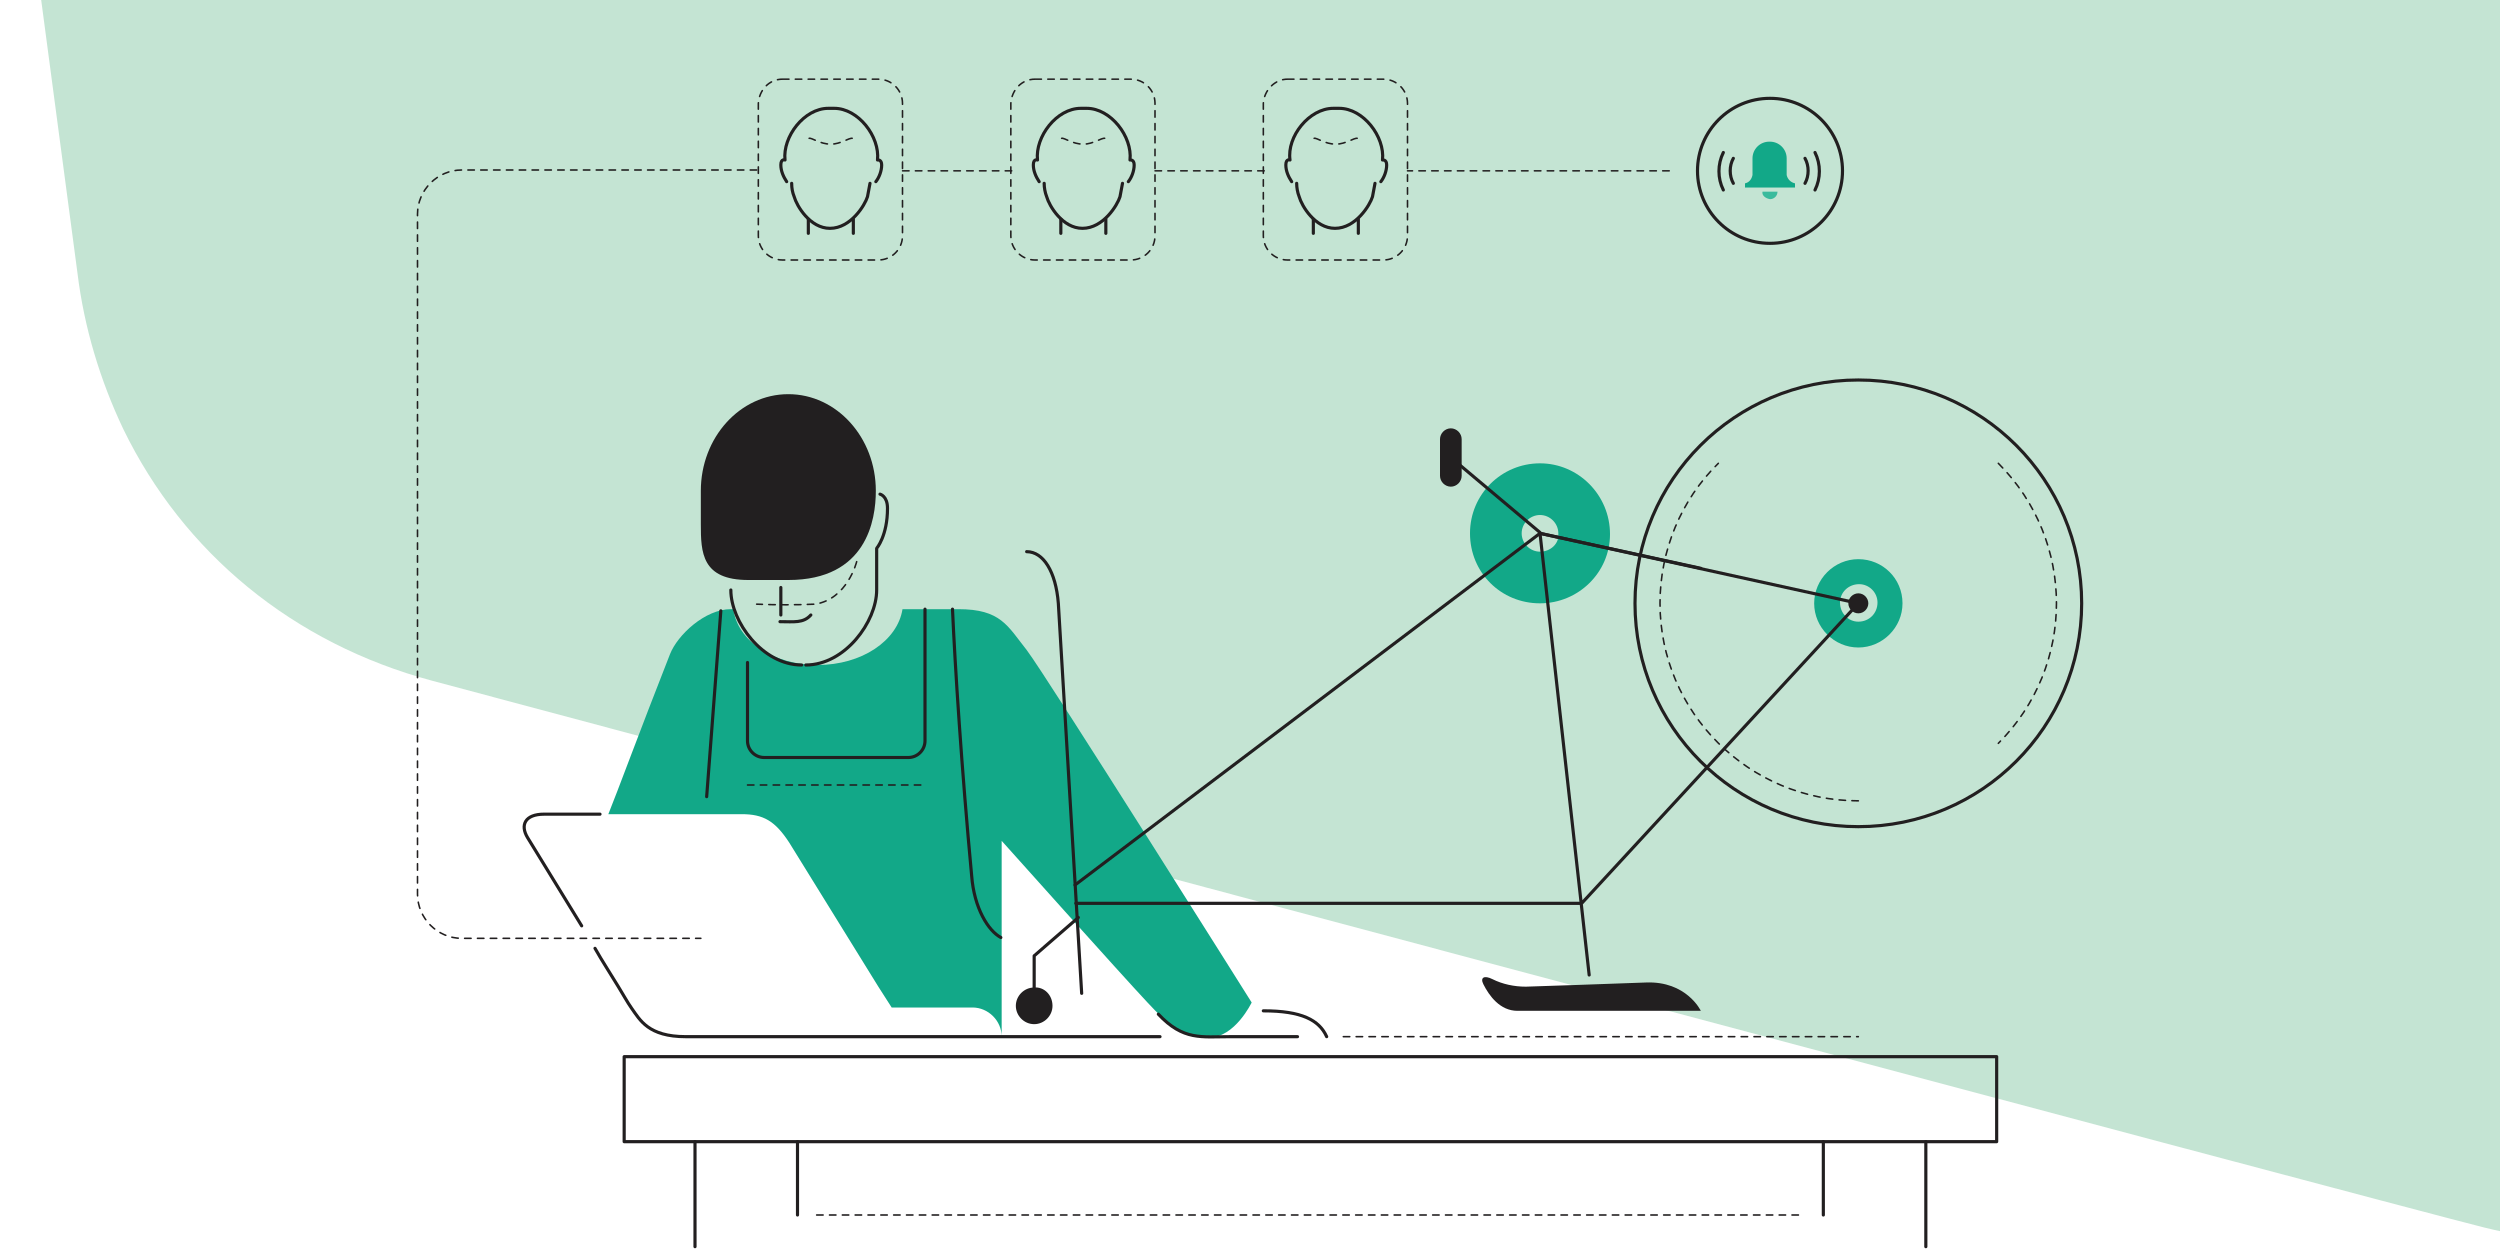 <?xml version="1.0" encoding="utf-8"?>
<!-- Generator: Adobe Illustrator 25.2.0, SVG Export Plug-In . SVG Version: 6.00 Build 0)  -->
<svg version="1.1" id="Layer_1" xmlns="http://www.w3.org/2000/svg" xmlns:xlink="http://www.w3.org/1999/xlink" x="0px" y="0px"
	 viewBox="0 0 300 150" style="enable-background:new 0 0 300 150;" xml:space="preserve">
<style type="text/css">
	.st0{clip-path:url(#SVGID_2_);}
	.st1{fill:#C4E4D3;}
	.st2{fill:#12A888;}
	.st3{fill:#3ABB9D;}
	.st4{fill:#221F20;}
	.st5{fill:none;stroke:#221F20;stroke-width:0.19;stroke-linecap:round;stroke-miterlimit:10;stroke-dasharray:0.77;}
	.st6{fill:none;stroke:#221F20;stroke-width:0.38;stroke-linecap:round;stroke-linejoin:round;}
</style>
<g id="shapes">
	<g>
		<defs>
			<rect id="SVGID_1_" width="300" height="150"/>
		</defs>
		<clipPath id="SVGID_2_">
			<use xlink:href="#SVGID_1_"  style="overflow:visible;"/>
		</clipPath>
		<g class="st0">
			<path class="st1" d="M51.9,81.7c34.4,9.2,234.6,62.7,246.2,65.6c11.6,2.9,23.9,2.1,35-2.4l7.1-3.4c13.3-7.6,23-20.2,26.9-35
				c1.2-4.6,43.8-167.4,43.8-167.4c3.4-13,2.2-26.8-3.5-39.1l-1.2-2.4c-5.2-10.1-13.3-18.5-23.2-24.1l-356-202.2
				c-7.9-4.4-17-6.2-25.9-5.1l-1.6,0.2l-19.8,2.6c-1.2,0.2-2.9,0.4-5.3,0.7l-0.2,0.1l-12.3,1.6l-0.9,0.4l4.3,32.4
				C-19.9-186.2-5.2-76.7,9.3,32.8c0.8,6.5,2.7,12.8,5.5,18.7C22,66.3,35.1,77.2,51.9,81.7"/>
		</g>
	</g>
</g>
<g id="content">
	<g id="solid_shapes">
		<path class="st2" d="M223,67.1c-2.9,0-5.3,2.4-5.3,5.3c0,2.9,2.4,5.3,5.3,5.3c2.9,0,5.3-2.4,5.3-5.3c0,0,0,0,0,0l0,0
			C228.3,69.4,225.9,67.1,223,67.1L223,67.1z M223,74.6c-1.2,0-2.2-1-2.2-2.3c0-1.2,1-2.2,2.3-2.2c1.2,0,2.2,1,2.2,2.2
			C225.3,73.6,224.3,74.6,223,74.6C223,74.6,223,74.6,223,74.6z"/>
		<path class="st2" d="M184.8,55.6c-4.6,0-8.4,3.7-8.4,8.4s3.7,8.4,8.4,8.4c4.6,0,8.4-3.7,8.4-8.3C193.2,59.4,189.4,55.6,184.8,55.6
			L184.8,55.6z M184.8,66.2c-1.2,0-2.2-1-2.2-2.2c0-1.2,1-2.2,2.2-2.2s2.2,1,2.2,2.2c0,0,0,0,0,0.1
			C187.1,65.2,186.1,66.2,184.8,66.2C184.8,66.2,184.8,66.2,184.8,66.2L184.8,66.2z"/>
		<path class="st2" d="M214.4,21v-2c0-1.1-0.9-2-2-2h-0.1c-1.1,0-2,0.9-2,2v2c-0.1,0.5-0.4,0.9-0.9,1v0.5h6V22
			C214.9,21.9,214.5,21.5,214.4,21z"/>
		<path class="st3" d="M212.4,23.9c0.5,0,0.9-0.4,0.9-0.9c0,0,0,0,0,0h-1.8C211.4,23.4,211.8,23.8,212.4,23.9
			C212.3,23.9,212.4,23.9,212.4,23.9z"/>
		<path class="st4" d="M84.1,62.9v-4c0-6.4,4.7-11.6,10.5-11.6s10.5,5.2,10.5,11.6c0,3.5-1.1,10.7-10.5,10.7h-4.8
			C84.2,69.6,84.1,66.3,84.1,62.9z"/>
		<path class="st4" d="M223,73.6c-0.7,0-1.2-0.6-1.2-1.2c0-0.7,0.6-1.2,1.2-1.2c0.7,0,1.2,0.6,1.2,1.2l0,0l0,0
			C224.2,73,223.7,73.6,223,73.6L223,73.6z"/>
		<path class="st4" d="M126.3,120.7c0,1.2-1,2.2-2.2,2.2s-2.2-1-2.2-2.2c0-1.2,1-2.2,2.2-2.2C125.3,118.4,126.3,119.4,126.3,120.7
			C126.3,120.7,126.3,120.7,126.3,120.7z"/>
		<path class="st4" d="M182.1,121.3h22c0,0-1.7-3.6-6.6-3.4c-5.3,0.2-11.4,0.4-14.4,0.5c-1.4,0-2.8-0.3-4-0.9
			c-1-0.5-1.5-0.2-1.1,0.6C178.7,119.5,180,121.3,182.1,121.3z"/>
		<path class="st4" d="M174.1,58.4c-0.7,0-1.3-0.6-1.3-1.3v-4.4c0-0.7,0.6-1.3,1.3-1.3c0.7,0,1.3,0.6,1.3,1.3v4.4
			C175.4,57.8,174.8,58.4,174.1,58.4z"/>
		<path class="st2" d="M123.2,78c-2.3-2.9-3.1-4.9-8.2-4.9h-6.7c-0.6,3.8-4.9,6.7-10.2,6.7s-9.6-2.9-10.1-6.7h-0.3
			c-3.1,0-6.4,3.1-7.3,5.4c-3.7,9.4-6.3,16.5-7.4,19.2H89c2.6,0,4,0.8,5.7,3.4l10.7,17.3l1.6,2.5h9.7c1.9,0,3.5,1.6,3.5,3.5
			c0,0,0,0,0,0l0,0v-23.5c0,0,14.4,16.1,17.5,19.4c2.6,2.8,4.3,4.2,7.4,4.2s5.1-4.2,5.1-4.2S125.5,81,123.2,78z"/>
	</g>
	<g id="dotted_lines">
		<path class="st5" d="M102.8,67.4c0,0-1.1,4.5-5,5.1c-2.3,0.1-4.7,0.1-7,0"/>
		<line class="st5" x1="89.7" y1="94.2" x2="111" y2="94.2"/>
		<path class="st5" d="M223,96.1c-13.1,0-23.8-10.6-23.8-23.7c0-6.3,2.5-12.4,7-16.8"/>
		<path class="st5" d="M239.8,55.6c9.3,9.3,9.3,24.3,0,33.6c0,0,0,0,0,0l0,0"/>
		<line class="st5" x1="121.4" y1="20.5" x2="108.3" y2="20.5"/>
		<line class="st5" x1="151.7" y1="20.5" x2="138.6" y2="20.5"/>
		<line class="st5" x1="200.3" y1="20.5" x2="168.9" y2="20.5"/>
		<line class="st5" x1="98" y1="145.8" x2="216.5" y2="145.8"/>
		<line class="st5" x1="161.2" y1="124.4" x2="223" y2="124.4"/>
		<path class="st5" d="M97.1,16.6c0.3-0.1,1.3,0.7,2.6,0.7l0,0c1.2,0,2.2-0.8,2.6-0.7"/>
		<path class="st5" d="M93.9,9.5h11.5c1.6,0,2.9,1.3,2.9,2.9v15.9c0,1.6-1.3,2.9-2.9,2.9H93.9c-1.6,0-2.9-1.3-2.9-2.9V12.4
			C91.1,10.8,92.3,9.5,93.9,9.5z"/>
		<path class="st5" d="M127.4,16.6c0.3-0.1,1.3,0.7,2.6,0.7l0,0c1.2,0,2.2-0.8,2.6-0.7"/>
		<path class="st5" d="M124.2,9.5h11.5c1.6,0,2.9,1.3,2.9,2.9v15.9c0,1.6-1.3,2.9-2.9,2.9h-11.5c-1.6,0-2.9-1.3-2.9-2.9V12.4
			C121.4,10.8,122.6,9.5,124.2,9.5z"/>
		<path class="st5" d="M157.7,16.6c0.3-0.1,1.3,0.7,2.6,0.7l0,0c1.2,0,2.2-0.8,2.6-0.7"/>
		<path class="st5" d="M154.5,9.5H166c1.6,0,2.9,1.3,2.9,2.9v15.9c0,1.6-1.3,2.9-2.9,2.9h-11.5c-1.6,0-2.9-1.3-2.9-2.9V12.4
			C151.7,10.8,153,9.5,154.5,9.5z"/>
		<path class="st5" d="M90.8,20.4H55.4c-2.9,0-5.3,2.4-5.3,5.3l0,0l0,0v81.6c0,2.9,2.4,5.3,5.3,5.3h28.7"/>
	</g>
	<g id="solid_lines">
		<line class="st6" x1="102.4" y1="28" x2="102.4" y2="26.3"/>
		<line class="st6" x1="97" y1="26.3" x2="97" y2="28"/>
		<path class="st6" d="M94.4,21.8c-0.4-0.6-0.7-1.3-0.7-2c0-0.8,0.5-0.6,0.5-0.6c-0.3-2.8,2.3-6.2,5.2-6.2h0.7
			c2.9,0,5.5,3.4,5.2,6.2c0,0,0.5-0.1,0.5,0.6c0,0.7-0.3,1.5-0.7,2"/>
		<path class="st6" d="M104.4,22c-0.1,0.5-0.2,1.1-0.3,1.6c-0.3,1-2,3.8-4.5,3.8l0,0c-2.4,0-4-2.7-4.3-3.8C95.1,23.1,95,22.6,95,22"
			/>
		<line class="st6" x1="132.7" y1="28" x2="132.7" y2="26.3"/>
		<line class="st6" x1="127.3" y1="26.3" x2="127.3" y2="28"/>
		<path class="st6" d="M124.7,21.8c-0.4-0.6-0.7-1.3-0.7-2c0-0.8,0.5-0.6,0.5-0.6c-0.3-2.8,2.3-6.2,5.2-6.2h0.7
			c2.9,0,5.5,3.4,5.2,6.2c0,0,0.5-0.1,0.5,0.6c0,0.7-0.3,1.5-0.7,2"/>
		<path class="st6" d="M134.7,22c-0.1,0.5-0.2,1.1-0.3,1.6c-0.3,1-2,3.8-4.5,3.8l0,0c-2.4,0-4-2.7-4.3-3.8c-0.2-0.5-0.3-1.1-0.3-1.6
			"/>
		<line class="st6" x1="163" y1="28" x2="163" y2="26.3"/>
		<line class="st6" x1="157.6" y1="26.3" x2="157.6" y2="28"/>
		<path class="st6" d="M155,21.8c-0.4-0.6-0.7-1.3-0.7-2c0-0.8,0.5-0.6,0.5-0.6c-0.4-2.8,2.3-6.2,5.2-6.2h0.7c2.9,0,5.5,3.4,5.2,6.2
			c0,0,0.5-0.1,0.5,0.6c0,0.7-0.3,1.5-0.7,2"/>
		<path class="st6" d="M165,22c-0.1,0.5-0.2,1.1-0.3,1.6c-0.3,1-2,3.8-4.5,3.8l0,0c-2.4,0-4-2.7-4.3-3.8c-0.2-0.5-0.3-1.1-0.3-1.6"
			/>
		<circle class="st6" cx="212.4" cy="20.5" r="8.7"/>
		<path class="st6" d="M139.2,124.4H82.3c-4.5,0-5.5-2-6.5-3.4c-0.5-0.7-1.1-1.8-1.6-2.6c-0.9-1.5-1.9-3-2.8-4.6"/>
		<path class="st6" d="M96.7,79.8c4.7,0,8.5-5.2,8.5-9v-5c0,0,1.3-1.5,1.3-4.8c0-1.5-0.9-1.7-0.9-1.7"/>
		<line class="st6" x1="93.7" y1="70.5" x2="93.7" y2="73.8"/>
		<line class="st6" x1="86.5" y1="73.3" x2="84.8" y2="95.6"/>
		<path class="st6" d="M111,73.1v15.8c0,1.1-0.9,2-2,2H91.7c-1.1,0-2-0.9-2-2v-9.4"/>
		<path class="st6" d="M120.1,112.5c-1.5-0.8-3.2-3.5-3.5-7.4c-1.2-12.8-2-25.2-2.3-32"/>
		<path class="st6" d="M96.2,79.8c-4.7,0-8.5-5.2-8.5-9"/>
		<circle class="st6" cx="223" cy="72.4" r="26.8"/>
		<polyline class="st6" points="190.7,117 184.8,64 223,72.4 189.8,108.4 129.1,108.4 		"/>
		<path class="st6" d="M129.8,119.2L127,72.4c-0.3-3.8-1.8-6.2-3.8-6.2"/>
		<polyline class="st6" points="124.1,120.2 124.1,114.7 129.4,110.1 		"/>
		<polyline class="st6" points="204.1,68.2 184.8,64 129,106.2 		"/>
		<line class="st6" x1="174.1" y1="54.9" x2="184.8" y2="63.9"/>
		<rect x="74.9" y="126.8" class="st6" width="164.7" height="10.2"/>
		<line class="st6" x1="231.1" y1="137" x2="231.1" y2="149.6"/>
		<line class="st6" x1="218.8" y1="137" x2="218.8" y2="145.8"/>
		<line class="st6" x1="95.7" y1="137" x2="95.7" y2="145.8"/>
		<line class="st6" x1="83.4" y1="137" x2="83.4" y2="149.6"/>
		<path class="st6" d="M206.8,22.8c-0.7-1.4-0.7-3.1,0-4.5"/>
		<path class="st6" d="M208,22c-0.5-0.9-0.5-2.1,0-3"/>
		<path class="st6" d="M217.8,22.8c0.7-1.4,0.7-3.1,0-4.5"/>
		<path class="st6" d="M216.6,22c0.5-0.9,0.5-2.1,0-3"/>
		<path class="st6" d="M151.6,121.3c4.6,0,6.7,1.1,7.6,3.1"/>
		<path class="st6" d="M155.7,124.4h-8.1c-3.4,0-5.6,0.5-8.6-2.7"/>
		<path class="st6" d="M93.6,74.6c1.7,0,2.8,0.2,3.7-0.8"/>
		<path class="st6" d="M69.8,111.1l-6.5-10.6c-0.9-1.5-0.3-2.8,2-2.8h6.7"/>
	</g>
</g>
</svg>
